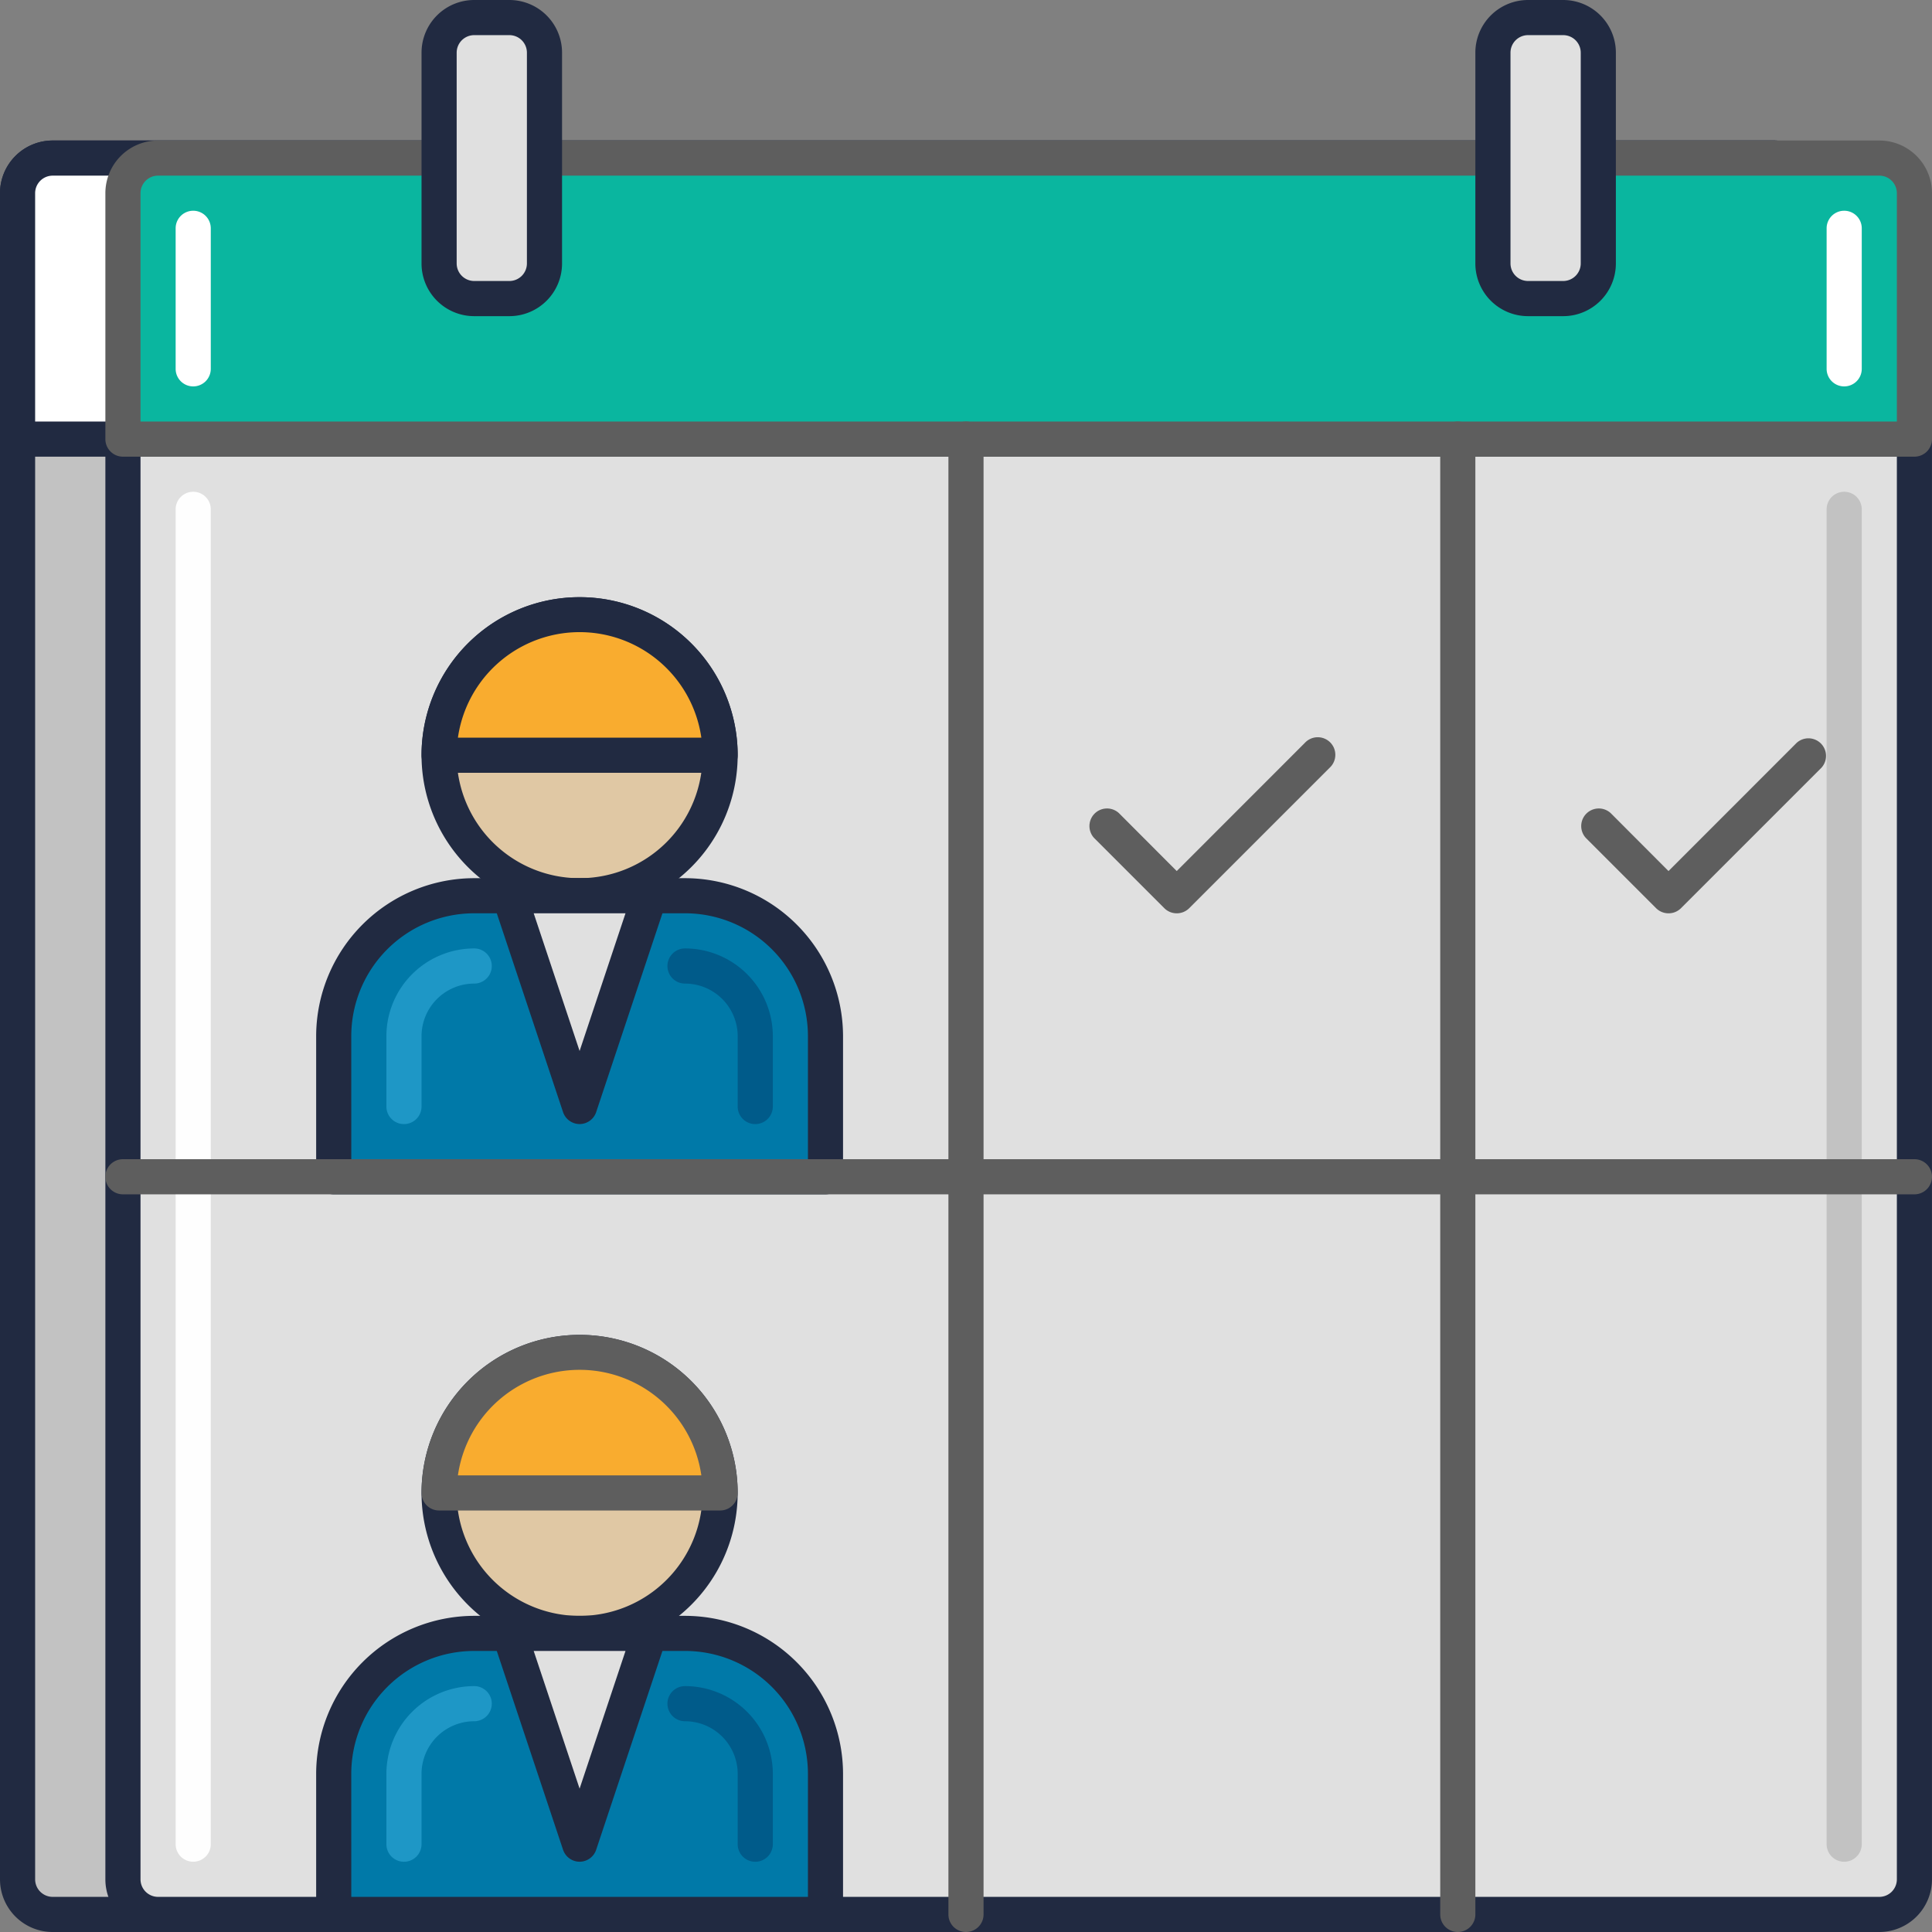 <svg xmlns="http://www.w3.org/2000/svg" width="70" height="70" viewBox="0 0 70 70"><rect x="0" y="0" width="70" height="70" fill="#808080" stroke="none"/><defs><style>.a{fill:#c2c2c2;}.b{fill:#212a41;}.c{fill:#e0e0e0;}.d{fill:#fefefe;}.e{fill:#fff;}.f{fill:#0ab69f;}.g{fill:#5e5e5e;}.h{fill:#e0c8a4;}.i{fill:#0079a8;}.j{fill:#1e97c6;}.k{fill:#005b8a;}.l{fill:#f9ac2f;}</style></defs><g transform="translate(-4.5 -4.5)"><path class="a" d="M5,10.273V71.364a1.273,1.273,0,0,0,1.273,1.273H68.636a1.273,1.273,0,0,0,1.273-1.273V10.273A1.273,1.273,0,0,0,68.636,9H6.273A1.273,1.273,0,0,0,5,10.273Z" transform="translate(0.136 1.227)"/><path class="b" d="M68.773,73.409H6.409A1.909,1.909,0,0,1,4.5,71.5V10.409A1.909,1.909,0,0,1,6.409,8.5H68.773a1.909,1.909,0,0,1,1.909,1.909V71.5A1.909,1.909,0,0,1,68.773,73.409ZM6.409,9.773a.636.636,0,0,0-.636.636V71.5a.636.636,0,0,0,.636.636H68.773a.636.636,0,0,0,.636-.636V10.409a.636.636,0,0,0-.636-.636Z" transform="translate(0 1.091)"/><path class="c" d="M8,17H72.909V69.182a1.273,1.273,0,0,1-1.273,1.273H9.273A1.273,1.273,0,0,1,8,69.182Z" transform="translate(0.955 3.409)"/><path class="b" d="M71.773,71.227H9.409A1.909,1.909,0,0,1,7.5,69.318V17.136a.636.636,0,0,1,.636-.636H73.045a.636.636,0,0,1,.636.636V69.318A1.909,1.909,0,0,1,71.773,71.227Zm-63-53.455V69.318a.636.636,0,0,0,.636.636H71.773a.636.636,0,0,0,.636-.636V17.773Z" transform="translate(0.818 3.273)"/><path class="d" d="M10.136,68.136A.636.636,0,0,1,9.5,67.5V19.136a.636.636,0,1,1,1.273,0V67.5A.636.636,0,0,1,10.136,68.136Z" transform="translate(1.364 3.818)"/><path class="a" d="M57.136,68.136A.636.636,0,0,1,56.5,67.5V19.136a.636.636,0,1,1,1.273,0V67.5A.636.636,0,0,1,57.136,68.136Z" transform="translate(14.182 3.818)"/><path class="e" d="M69.909,19.182H5V10.273A1.273,1.273,0,0,1,6.273,9H68.636a1.273,1.273,0,0,1,1.273,1.273Z" transform="translate(0.136 1.227)"/><path class="b" d="M70.045,19.955H5.136a.636.636,0,0,1-.636-.636V10.409A1.909,1.909,0,0,1,6.409,8.5H68.773a1.909,1.909,0,0,1,1.909,1.909v8.909A.636.636,0,0,1,70.045,19.955ZM5.773,18.682H69.409V10.409a.636.636,0,0,0-.636-.636H6.409a.636.636,0,0,0-.636.636Z" transform="translate(0 1.091)"/><path class="f" d="M72.909,19.182H8V10.273A1.273,1.273,0,0,1,9.273,9H71.636a1.273,1.273,0,0,1,1.273,1.273Z" transform="translate(0.955 1.227)"/><path class="g" d="M73.045,19.955H8.136a.636.636,0,0,1-.636-.636V10.409A1.909,1.909,0,0,1,9.409,8.5H71.773a1.909,1.909,0,0,1,1.909,1.909v8.909A.636.636,0,0,1,73.045,19.955ZM8.773,18.682H72.409V10.409a.636.636,0,0,0-.636-.636H9.409a.636.636,0,0,0-.636.636Z" transform="translate(0.818 1.091)"/><path class="e" d="M57.136,16.864a.636.636,0,0,1-.636-.636V11.136a.636.636,0,1,1,1.273,0v5.091A.636.636,0,0,1,57.136,16.864Z" transform="translate(14.182 1.636)"/><path class="e" d="M10.136,16.864a.636.636,0,0,1-.636-.636V11.136a.636.636,0,0,1,1.273,0v5.091A.636.636,0,0,1,10.136,16.864Z" transform="translate(1.364 1.636)"/><rect class="c" width="3.818" height="10.182" rx="1" transform="translate(20.409 5.136)"/><path class="b" d="M19.682,15.955H18.409A1.909,1.909,0,0,1,16.5,14.045V6.409A1.909,1.909,0,0,1,18.409,4.5h1.273a1.909,1.909,0,0,1,1.909,1.909v7.636A1.909,1.909,0,0,1,19.682,15.955ZM18.409,5.773a.636.636,0,0,0-.636.636v7.636a.636.636,0,0,0,.636.636h1.273a.636.636,0,0,0,.636-.636V6.409a.636.636,0,0,0-.636-.636Z" transform="translate(3.273 0)"/><rect class="c" width="3.818" height="10.182" rx="1" transform="translate(58.591 5.136)"/><path class="b" d="M49.682,15.955H48.409A1.909,1.909,0,0,1,46.5,14.045V6.409A1.909,1.909,0,0,1,48.409,4.5h1.273a1.909,1.909,0,0,1,1.909,1.909v7.636A1.909,1.909,0,0,1,49.682,15.955ZM48.409,5.773a.636.636,0,0,0-.636.636v7.636a.636.636,0,0,0,.636.636h1.273a.636.636,0,0,0,.636-.636V6.409a.636.636,0,0,0-.636-.636Z" transform="translate(11.455 0)"/><circle class="h" cx="5.091" cy="5.091" r="5.091" transform="translate(20.409 26.773)"/><path class="b" d="M22.227,32.955a5.727,5.727,0,1,1,5.727-5.727,5.727,5.727,0,0,1-5.727,5.727Zm0-10.182a4.455,4.455,0,1,0,4.455,4.455,4.455,4.455,0,0,0-4.455-4.455Z" transform="translate(3.273 4.636)"/><path class="i" d="M19.091,30h7.636a5.091,5.091,0,0,1,5.091,5.091v5.091H14V35.091A5.091,5.091,0,0,1,19.091,30Z" transform="translate(2.591 6.955)"/><path class="b" d="M31.955,40.955H14.136a.636.636,0,0,1-.636-.636V35.227A5.734,5.734,0,0,1,19.227,29.5h7.636a5.734,5.734,0,0,1,5.727,5.727v5.091A.636.636,0,0,1,31.955,40.955ZM14.773,39.682H31.318V35.227a4.455,4.455,0,0,0-4.455-4.455H19.227a4.455,4.455,0,0,0-4.455,4.455Z" transform="translate(2.455 6.818)"/><path class="j" d="M16.136,37.864a.636.636,0,0,1-.636-.636V34.682A3.182,3.182,0,0,1,18.682,31.5a.636.636,0,1,1,0,1.273,1.909,1.909,0,0,0-1.909,1.909v2.545A.636.636,0,0,1,16.136,37.864Z" transform="translate(3 7.364)"/><path class="k" d="M26.682,37.864a.636.636,0,0,1-.636-.636V34.682a1.909,1.909,0,0,0-1.909-1.909.636.636,0,0,1,0-1.273,3.182,3.182,0,0,1,3.182,3.182v2.545A.636.636,0,0,1,26.682,37.864Z" transform="translate(5.182 7.364)"/><path class="c" d="M21.545,37.636,19,30h5.091Z" transform="translate(3.955 6.955)"/><path class="b" d="M21.682,38.409a.636.636,0,0,1-.6-.435l-2.545-7.636a.636.636,0,0,1,.6-.837h5.091a.636.636,0,0,1,.6.837l-2.545,7.636a.636.636,0,0,1-.6.435Zm-1.663-7.636,1.663,4.988,1.663-4.988Z" transform="translate(3.818 6.818)"/><path class="l" d="M22.091,22a5.091,5.091,0,0,1,5.091,5.091H17A5.091,5.091,0,0,1,22.091,22Z" transform="translate(3.409 4.773)"/><path class="b" d="M27.318,27.864H17.136a.636.636,0,0,1-.636-.636,5.727,5.727,0,0,1,11.455,0A.636.636,0,0,1,27.318,27.864Zm-9.5-1.273h8.82a4.455,4.455,0,0,0-8.82,0Z" transform="translate(3.273 4.636)"/><circle class="h" cx="5.091" cy="5.091" r="5.091" transform="translate(20.409 53.5)"/><path class="b" d="M22.227,53.955a5.727,5.727,0,1,1,5.727-5.727,5.727,5.727,0,0,1-5.727,5.727Zm0-10.182a4.455,4.455,0,1,0,4.455,4.455,4.455,4.455,0,0,0-4.455-4.455Z" transform="translate(3.273 10.364)"/><path class="i" d="M19.091,51h7.636a5.091,5.091,0,0,1,5.091,5.091v5.091H14V56.091A5.091,5.091,0,0,1,19.091,51Z" transform="translate(2.591 12.682)"/><path class="b" d="M31.955,61.955H14.136a.636.636,0,0,1-.636-.636V56.227A5.734,5.734,0,0,1,19.227,50.5h7.636a5.734,5.734,0,0,1,5.727,5.727v5.091A.636.636,0,0,1,31.955,61.955ZM14.773,60.682H31.318V56.227a4.455,4.455,0,0,0-4.455-4.455H19.227a4.455,4.455,0,0,0-4.455,4.455Z" transform="translate(2.455 12.545)"/><path class="j" d="M16.136,58.864a.636.636,0,0,1-.636-.636V55.682A3.182,3.182,0,0,1,18.682,52.5a.636.636,0,1,1,0,1.273,1.909,1.909,0,0,0-1.909,1.909v2.545A.636.636,0,0,1,16.136,58.864Z" transform="translate(3 13.091)"/><path class="k" d="M26.682,58.864a.636.636,0,0,1-.636-.636V55.682a1.909,1.909,0,0,0-1.909-1.909.636.636,0,1,1,0-1.273,3.182,3.182,0,0,1,3.182,3.182v2.545A.636.636,0,0,1,26.682,58.864Z" transform="translate(5.182 13.091)"/><path class="c" d="M21.545,58.636,19,51h5.091Z" transform="translate(3.955 12.682)"/><path class="b" d="M21.682,59.409a.636.636,0,0,1-.6-.435l-2.545-7.636a.636.636,0,0,1,.6-.837h5.091a.636.636,0,0,1,.6.837l-2.545,7.636a.636.636,0,0,1-.6.435Zm-1.663-7.636,1.663,4.988,1.663-4.988Z" transform="translate(3.818 12.545)"/><path class="l" d="M22.091,43a5.091,5.091,0,0,1,5.091,5.091H17A5.091,5.091,0,0,1,22.091,43Z" transform="translate(3.409 10.5)"/><g transform="translate(8.318 19.773)"><path class="g" d="M27.318,48.864H17.136a.636.636,0,0,1-.636-.636,5.727,5.727,0,0,1,11.455,0A.636.636,0,0,1,27.318,48.864Zm-9.5-1.273h8.82a4.455,4.455,0,0,0-8.82,0Z" transform="translate(-5.045 -9.409)"/><path class="g" d="M32.136,71.227a.636.636,0,0,1-.636-.636V17.136a.636.636,0,1,1,1.273,0V70.591A.636.636,0,0,1,32.136,71.227Z" transform="translate(-0.955 -16.5)"/><path class="g" d="M46.136,71.227a.636.636,0,0,1-.636-.636V17.136a.636.636,0,1,1,1.273,0V70.591A.636.636,0,0,1,46.136,71.227Z" transform="translate(2.864 -16.5)"/><path class="g" d="M73.045,38.773H8.136a.636.636,0,1,1,0-1.273H73.045a.636.636,0,1,1,0,1.273Z" transform="translate(-7.5 -10.773)"/><path class="g" d="M38.682,31.864a.636.636,0,0,1-.451-.186l-2.545-2.545a.637.637,0,0,1,.9-.9l2.095,2.1,4.64-4.642a.637.637,0,1,1,.9.9l-5.091,5.091A.636.636,0,0,1,38.682,31.864Z" transform="translate(0.136 -14.046)"/><path class="g" d="M52.682,31.864a.636.636,0,0,1-.451-.186l-2.545-2.545a.637.637,0,0,1,.9-.9l2.095,2.1,4.64-4.642a.637.637,0,0,1,.9.9l-5.091,5.091A.636.636,0,0,1,52.682,31.864Z" transform="translate(3.954 -14.046)"/></g></g></svg>